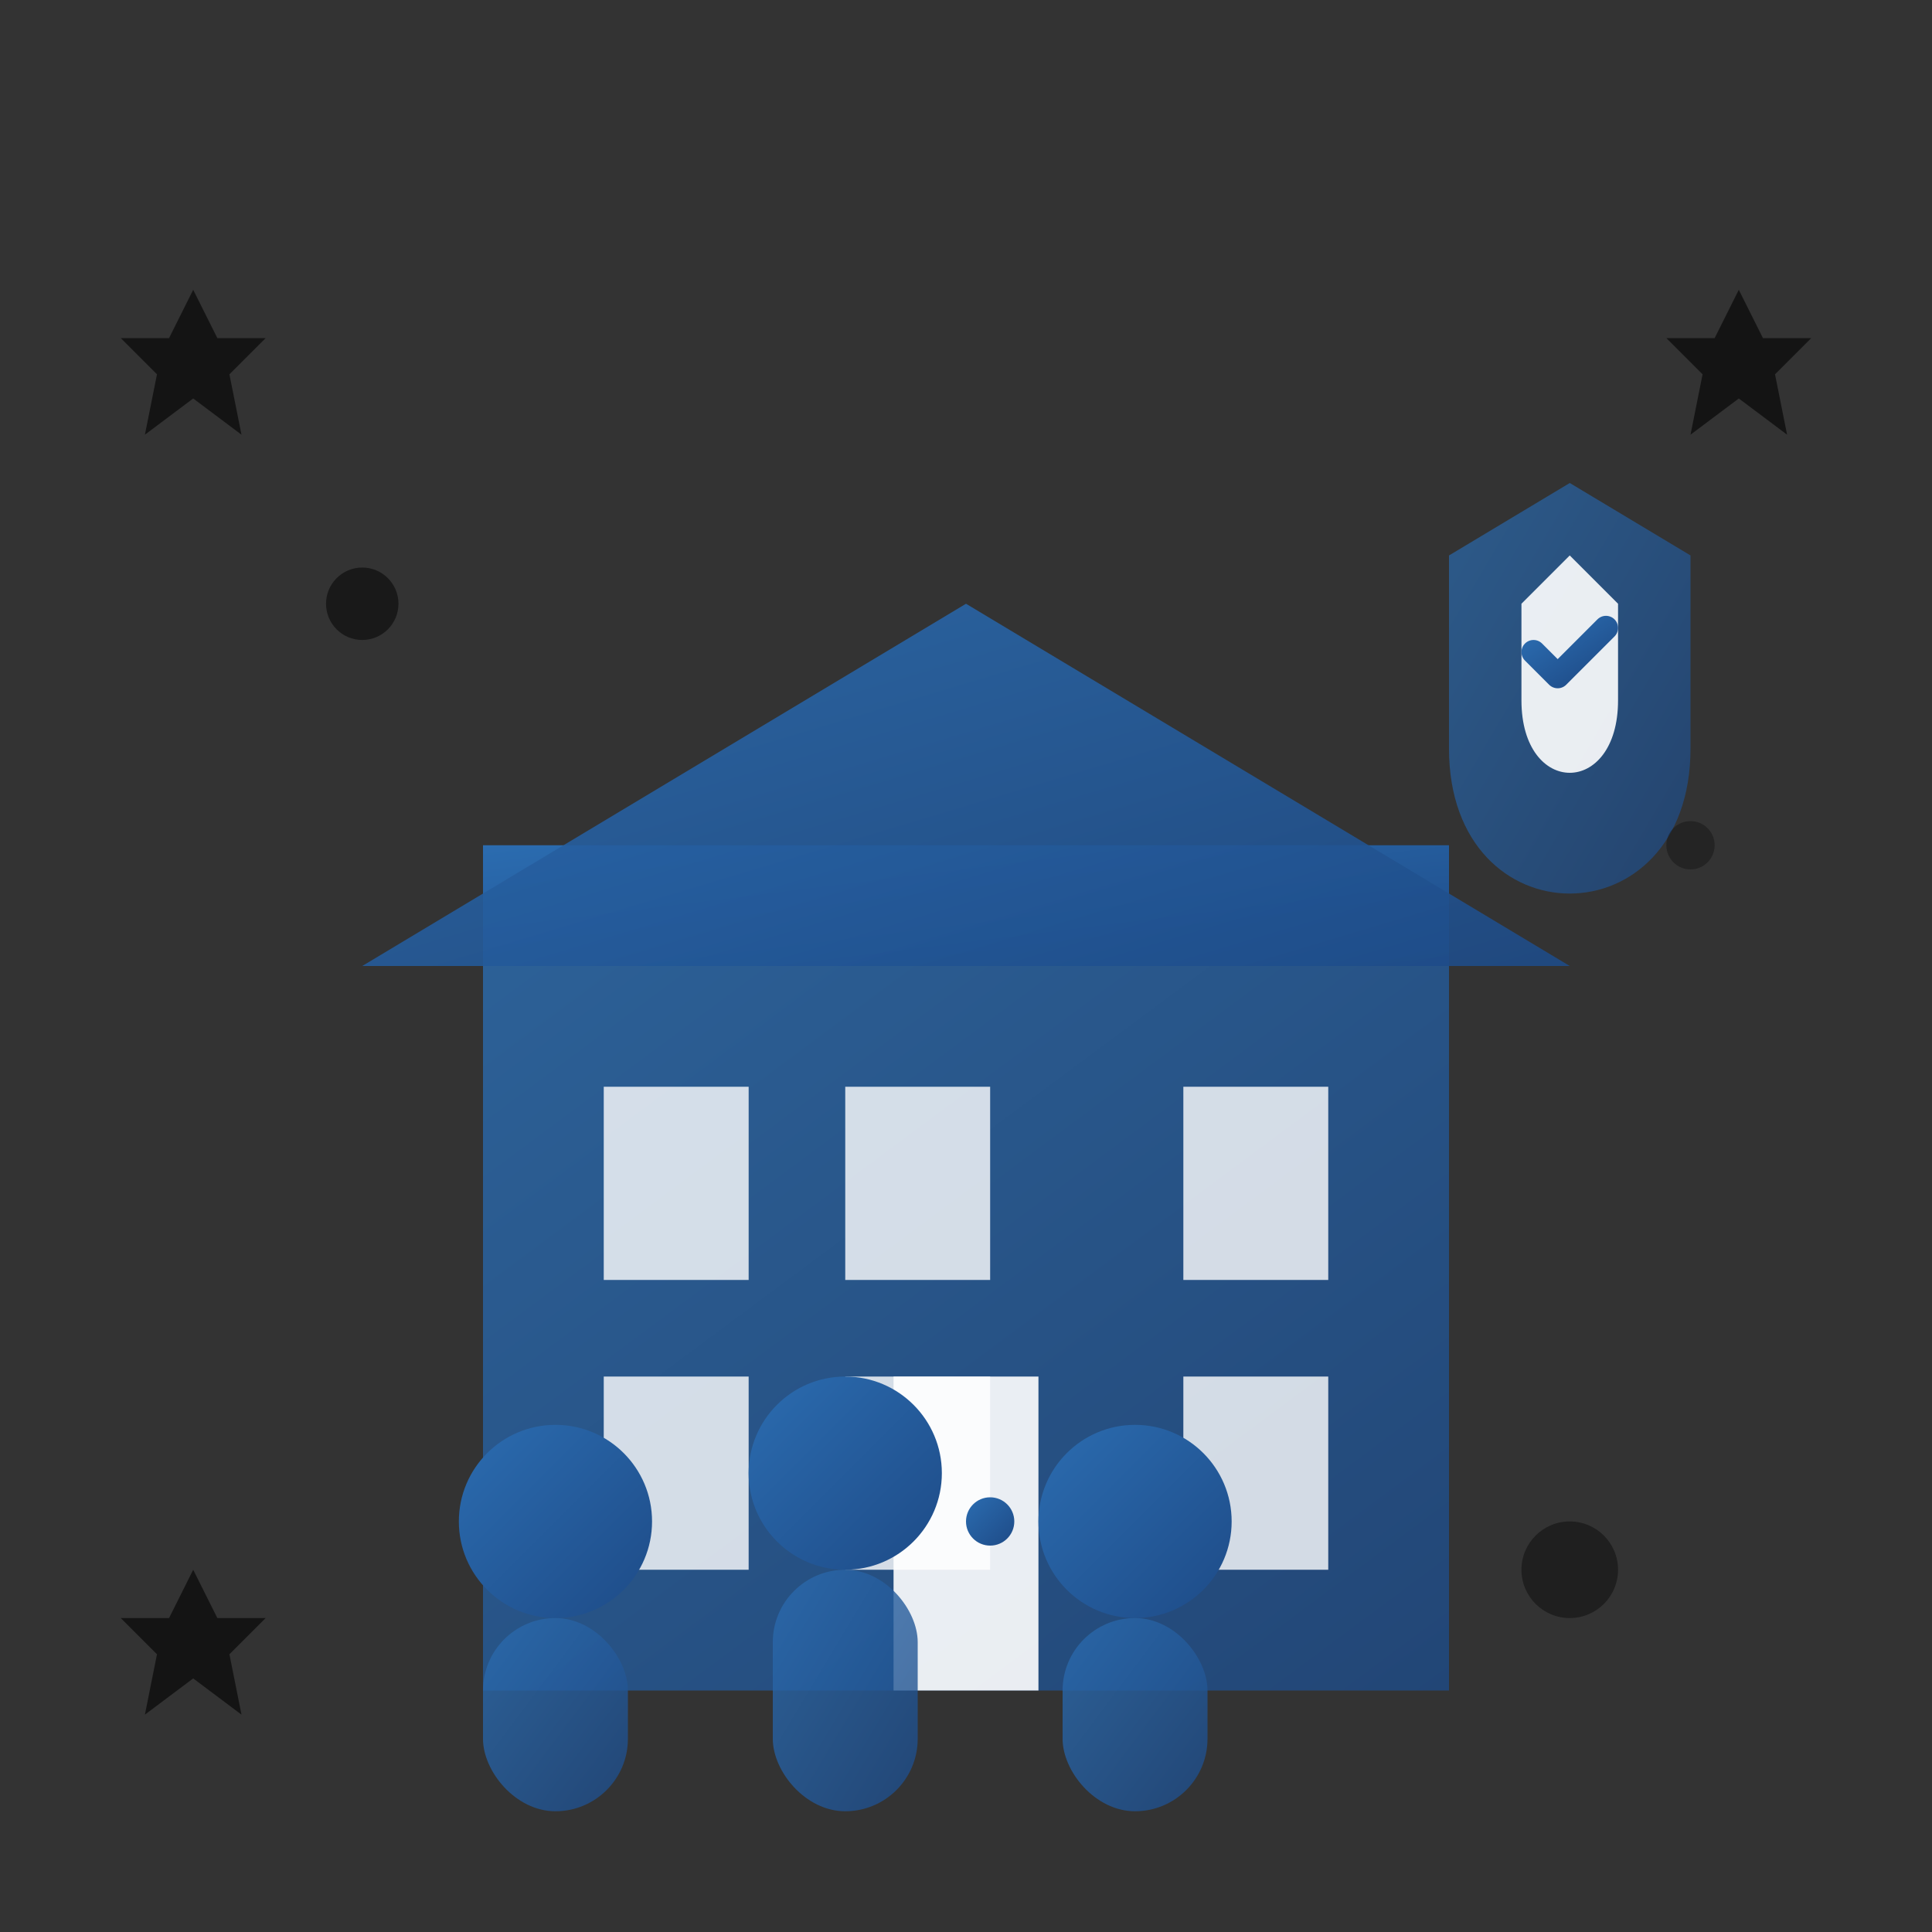 <svg width="80" height="80" viewBox="0 0 80 80" fill="none" xmlns="http://www.w3.org/2000/svg">
  <rect x="0" y="0" width="80" height="80" fill="#333333" stroke="none"/>
  <defs>
    <linearGradient id="aboutGrad" x1="0%" y1="0%" x2="100%" y2="100%">
      <stop offset="0%" style="stop-color:#2B6CB0;stop-opacity:1" />
      <stop offset="100%" style="stop-color:#1E4B87;stop-opacity:1" />
    </linearGradient>
  </defs>
  
  <!-- Company building/office -->
  <rect x="20" y="40" width="40" height="30" fill="url(#aboutGrad)" opacity="0.8"/>
  
  <!-- Building details -->
  <rect x="20" y="35" width="40" height="5" fill="url(#aboutGrad)"/>
  <path d="M15 40L40 25L65 40Z" fill="url(#aboutGrad)" opacity="0.9"/>
  
  <!-- Windows -->
  <rect x="25" y="45" width="6" height="8" fill="white" opacity="0.8"/>
  <rect x="35" y="45" width="6" height="8" fill="white" opacity="0.8"/>
  <rect x="49" y="45" width="6" height="8" fill="white" opacity="0.8"/>
  
  <rect x="25" y="57" width="6" height="8" fill="white" opacity="0.8"/>
  <rect x="35" y="57" width="6" height="8" fill="white" opacity="0.8"/>
  <rect x="49" y="57" width="6" height="8" fill="white" opacity="0.8"/>
  
  <!-- Door -->
  <rect x="37" y="57" width="6" height="13" fill="white" opacity="0.9"/>
  <circle cx="41" cy="63" r="1" fill="url(#aboutGrad)"/>
  
  <!-- Team of people in front -->
  <g transform="translate(15, 55)">
    <!-- Person 1 -->
    <circle cx="8" cy="8" r="4" fill="url(#aboutGrad)"/>
    <rect x="5" y="12" width="6" height="8" rx="3" fill="url(#aboutGrad)" opacity="0.8"/>
    
    <!-- Person 2 (center) -->
    <circle cx="20" cy="6" r="4" fill="url(#aboutGrad)"/>
    <rect x="17" y="10" width="6" height="10" rx="3" fill="url(#aboutGrad)" opacity="0.8"/>
    
    <!-- Person 3 -->
    <circle cx="32" cy="8" r="4" fill="url(#aboutGrad)"/>
    <rect x="29" y="12" width="6" height="8" rx="3" fill="url(#aboutGrad)" opacity="0.8"/>
  </g>
  
  <!-- Company shield/protection symbol -->
  <g transform="translate(55, 15)">
    <path d="M10 5L15 8V16C15 20 12.5 22 10 22S5 20 5 16V8L10 5Z" fill="url(#aboutGrad)" opacity="0.7"/>
    <path d="M10 8L12 10V14C12 16 11 17 10 17S8 16 8 14V10L10 8Z" fill="white" opacity="0.9"/>
    <path d="M8.5 12L9.5 13L11.5 11" stroke="url(#aboutGrad)" stroke-width="1" stroke-linecap="round" stroke-linejoin="round"/>
  </g>
  
  <!-- Experience stars -->
  <g opacity="0.6">
    <path d="M8 12L9 14H11L9.5 15.5L10 18L8 16.5L6 18L6.5 15.5L5 14H7L8 12Z" fill="currentColor"/>
    <path d="M72 12L73 14H75L73.5 15.5L74 18L72 16.5L70 18L70.5 15.5L69 14H71L72 12Z" fill="currentColor"/>
    <path d="M8 65L9 67H11L9.5 68.5L10 71L8 69.5L6 71L6.5 68.5L5 67H7L8 65Z" fill="currentColor"/>
  </g>
  
  <!-- Decorative elements -->
  <circle cx="65" cy="65" r="2" fill="currentColor" opacity="0.4"/>
  <circle cx="15" cy="25" r="1.5" fill="currentColor" opacity="0.5"/>
  <circle cx="70" cy="35" r="1" fill="currentColor" opacity="0.3"/>
</svg>

